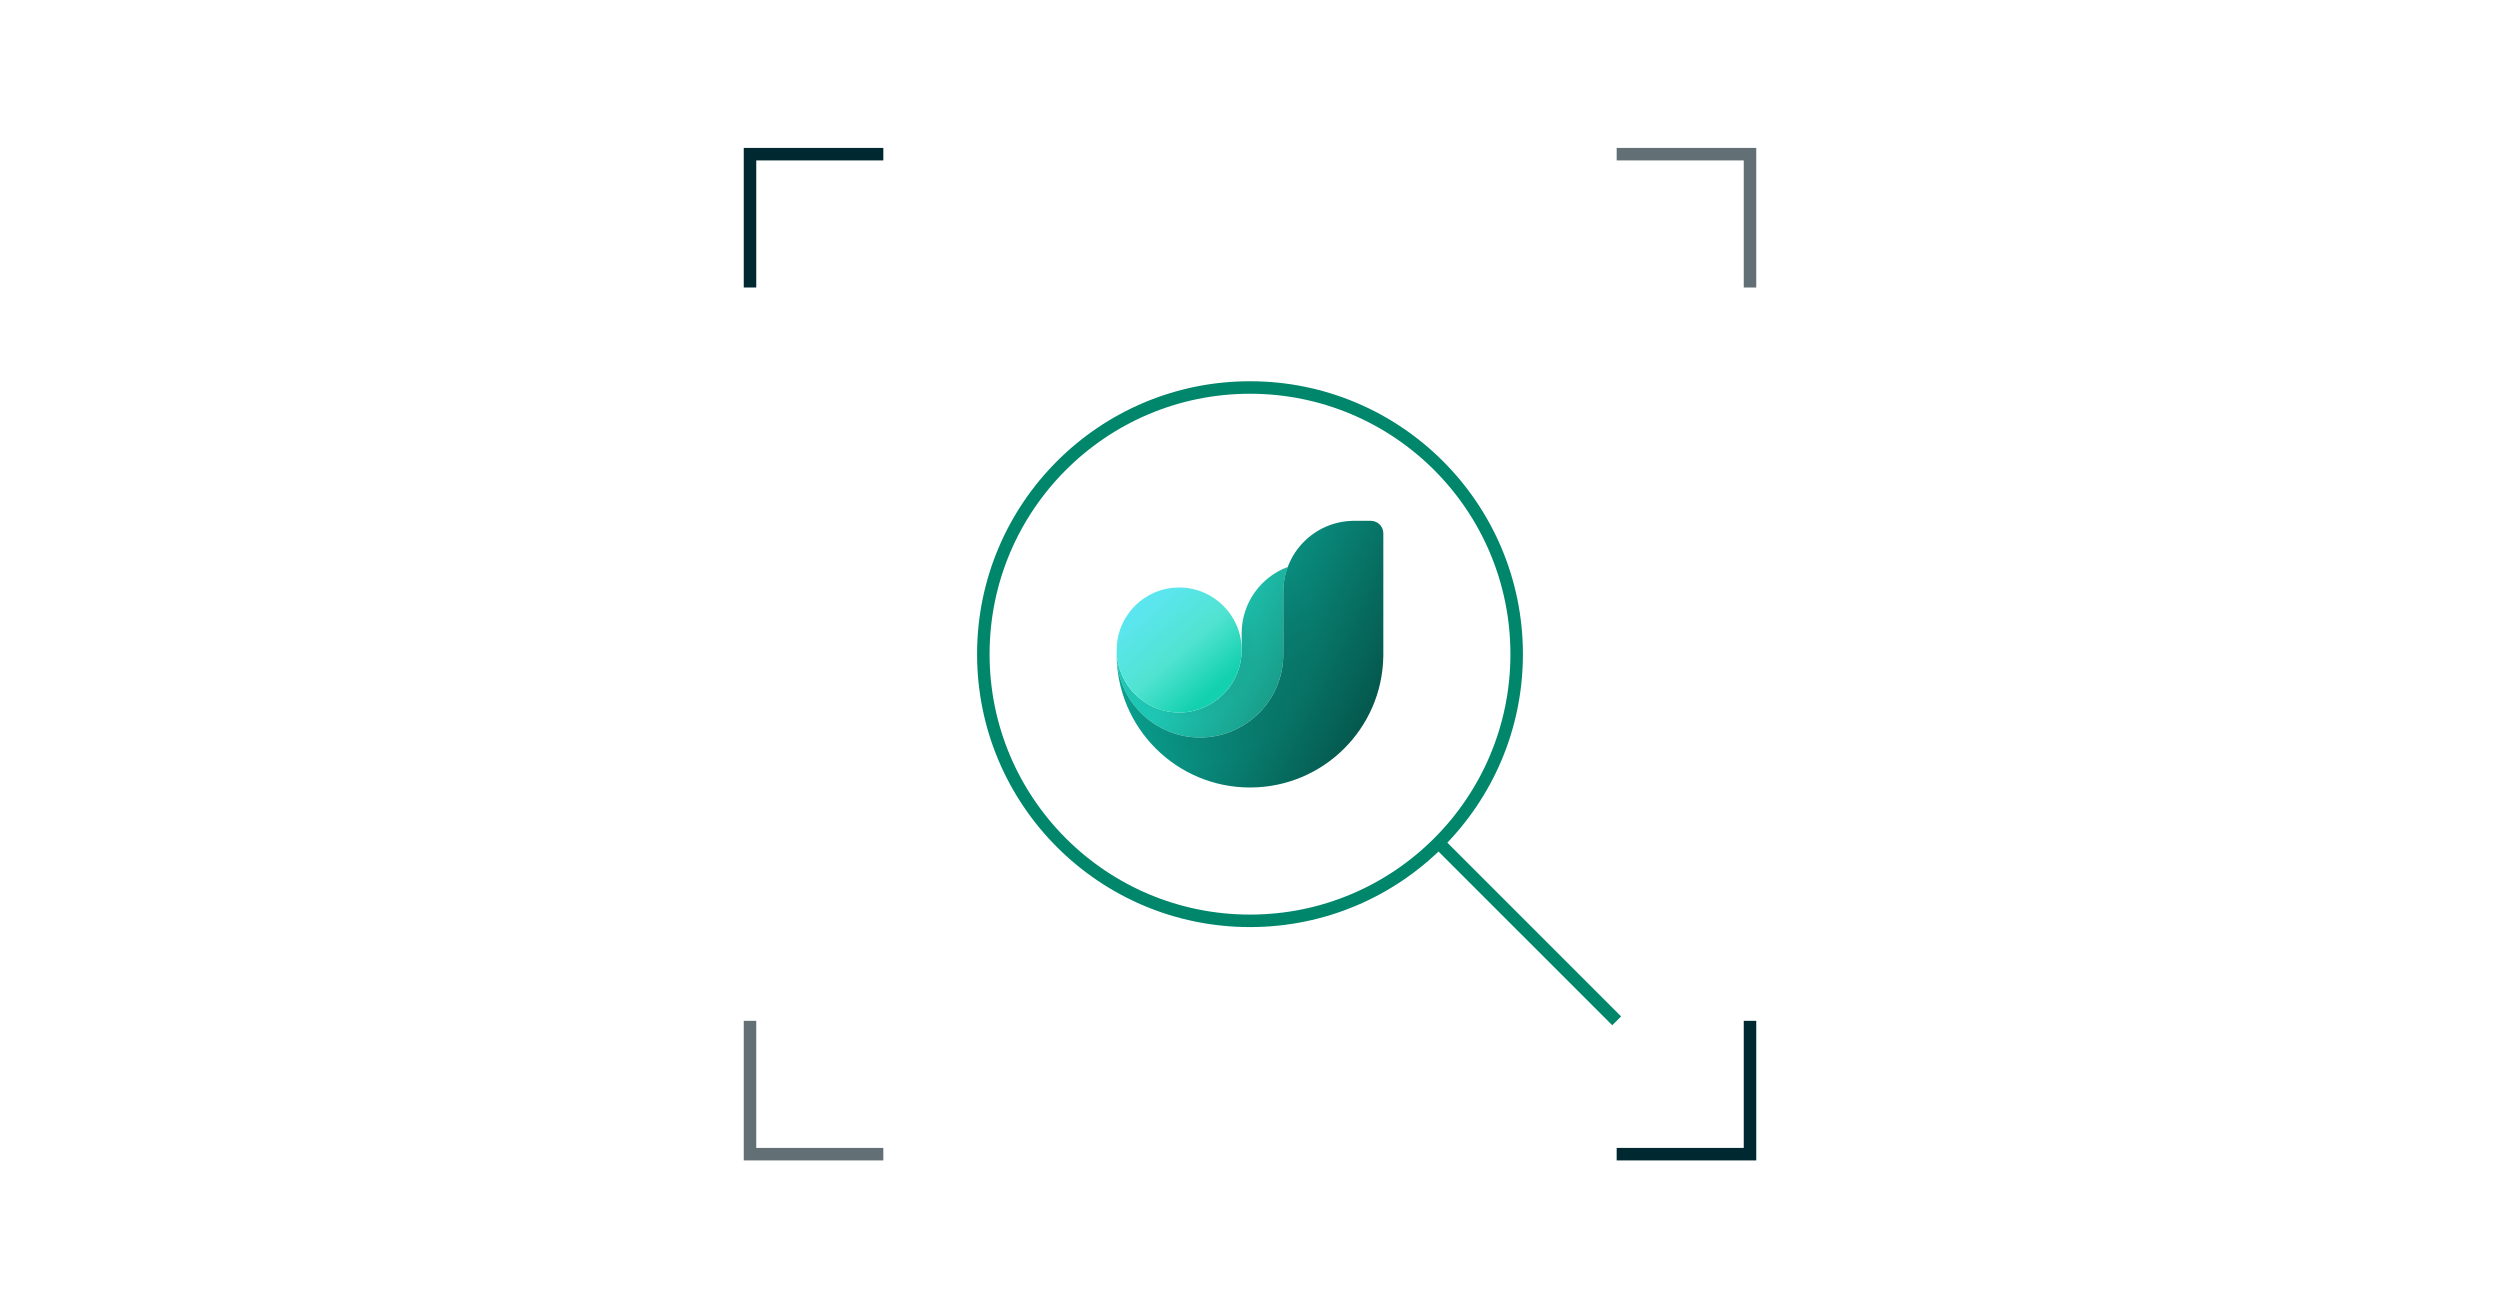 <svg width="600" height="315" viewBox="0 0 600 315" fill="none" xmlns="http://www.w3.org/2000/svg">
<path d="M212 277H180L180 245" stroke="#626F74" stroke-width="3"/>
<path d="M180 69V37L212 37" stroke="#002830" stroke-width="3"/>
<path d="M388 37L420 37L420 69" stroke="#626F74" stroke-width="3"/>
<path d="M420 245L420 277L388 277" stroke="#002830" stroke-width="3"/>
<path d="M236 157C236 192.346 264.654 221 300 221C335.346 221 364 192.346 364 157C364 121.654 335.346 93 300 93C264.654 93 236 121.654 236 157Z" stroke="#00866A" stroke-width="3"/>
<path d="M388 245L345 202" stroke="#00866A" stroke-width="3"/>
<g clip-path="url(#clip0_4535_13888)">
<path d="M298 152C298 144.699 302.603 138.473 309.065 136.065C308.382 137.898 308.006 139.88 308 141.949L308 142V156.334H307.989C307.996 156.555 308 156.777 308 157C308 168.046 299.046 177 288 177C276.954 177 268 168.046 268 157C268 156.821 268.002 156.642 268.007 156.464C268.252 164.534 274.871 171 283 171C291.284 171 298 164.285 298 156V152Z" fill="url(#paint0_linear_4535_13888)"/>
<path d="M298 152C298 144.699 302.603 138.473 309.065 136.065C308.382 137.898 308.006 139.88 308 141.949L308 142V156.334H307.989C307.996 156.555 308 156.777 308 157C308 168.046 299.046 177 288 177C276.954 177 268 168.046 268 157C268 156.821 268.002 156.642 268.007 156.464C268.252 164.534 274.871 171 283 171C291.284 171 298 164.285 298 156V152Z" fill="url(#paint1_radial_4535_13888)" fill-opacity="0.2"/>
<path d="M268.005 156.406C268.002 156.604 268 156.802 268 157V156C268 156.023 268 156.047 268 156.07C268 156.106 268.001 156.142 268.001 156.178C268.002 156.254 268.003 156.33 268.005 156.406Z" fill="url(#paint2_linear_4535_13888)"/>
<path d="M268.005 156.406C268.002 156.604 268 156.802 268 157V156C268 156.023 268 156.047 268 156.07C268 156.106 268.001 156.142 268.001 156.178C268.002 156.254 268.003 156.33 268.005 156.406Z" fill="url(#paint3_radial_4535_13888)" fill-opacity="0.2"/>
<path d="M268 157C268 157.361 268.006 157.721 268.018 158.079L268.01 157.807L268 157Z" fill="url(#paint4_linear_4535_13888)"/>
<path d="M268 157C268 157.361 268.006 157.721 268.018 158.079L268.01 157.807L268 157Z" fill="url(#paint5_radial_4535_13888)" fill-opacity="0.2"/>
<path d="M324.5 125H329C330.657 125 332 126.343 332 128V157.496L331.996 157.498C331.73 174.942 317.507 189 300 189C282.327 189 268 174.673 268 157C268 168.046 276.954 177 288 177C299.046 177 308 168.046 308 157C308 156.777 307.996 156.555 307.989 156.333H308V142L308 141.948C308.027 132.75 315.359 125.271 324.5 125.007V125Z" fill="url(#paint6_linear_4535_13888)"/>
<path d="M324.5 125H329C330.657 125 332 126.343 332 128V157.496L331.996 157.498C331.73 174.942 317.507 189 300 189C282.327 189 268 174.673 268 157C268 168.046 276.954 177 288 177C299.046 177 308 168.046 308 157C308 156.777 307.996 156.555 307.989 156.333H308V142L308 141.948C308.027 132.75 315.359 125.271 324.5 125.007V125Z" fill="url(#paint7_radial_4535_13888)" fill-opacity="0.2"/>
<path d="M268.005 156.406C268.002 156.604 268 156.801 268 157C268 156.821 268.002 156.642 268.007 156.464C268.006 156.445 268.006 156.425 268.005 156.406Z" fill="url(#paint8_linear_4535_13888)"/>
<path d="M268.005 156.406C268.002 156.604 268 156.801 268 157C268 156.821 268.002 156.642 268.007 156.464C268.006 156.445 268.006 156.425 268.005 156.406Z" fill="url(#paint9_radial_4535_13888)" fill-opacity="0.2"/>
<path d="M283 171C291.284 171 298 164.284 298 156C298 147.716 291.284 141 283 141C274.716 141 268 147.716 268 156C268 164.284 274.716 171 283 171Z" fill="url(#paint10_linear_4535_13888)"/>
</g>
<defs>
<linearGradient id="paint0_linear_4535_13888" x1="311.423" y1="184.233" x2="279.845" y2="166.539" gradientUnits="userSpaceOnUse">
<stop stop-color="#158671"/>
<stop offset="1" stop-color="#1EC7B4"/>
</linearGradient>
<radialGradient id="paint1_radial_4535_13888" cx="0" cy="0" r="1" gradientUnits="userSpaceOnUse" gradientTransform="translate(284.626 155.792) rotate(-137.829) scale(17.049 17.337)">
<stop/>
<stop offset="1" stop-opacity="0"/>
</radialGradient>
<linearGradient id="paint2_linear_4535_13888" x1="311.423" y1="184.233" x2="279.845" y2="166.539" gradientUnits="userSpaceOnUse">
<stop stop-color="#158671"/>
<stop offset="1" stop-color="#1EC7B4"/>
</linearGradient>
<radialGradient id="paint3_radial_4535_13888" cx="0" cy="0" r="1" gradientUnits="userSpaceOnUse" gradientTransform="translate(284.626 155.792) rotate(-137.829) scale(17.049 17.337)">
<stop/>
<stop offset="1" stop-opacity="0"/>
</radialGradient>
<linearGradient id="paint4_linear_4535_13888" x1="311.423" y1="184.233" x2="279.845" y2="166.539" gradientUnits="userSpaceOnUse">
<stop stop-color="#158671"/>
<stop offset="1" stop-color="#1EC7B4"/>
</linearGradient>
<radialGradient id="paint5_radial_4535_13888" cx="0" cy="0" r="1" gradientUnits="userSpaceOnUse" gradientTransform="translate(284.626 155.792) rotate(-137.829) scale(17.049 17.337)">
<stop/>
<stop offset="1" stop-opacity="0"/>
</radialGradient>
<linearGradient id="paint6_linear_4535_13888" x1="337" y1="168.333" x2="280" y2="140.667" gradientUnits="userSpaceOnUse">
<stop stop-color="#044E44"/>
<stop offset="0.605" stop-color="#098B7C"/>
<stop offset="1" stop-color="#09AD9A"/>
</linearGradient>
<radialGradient id="paint7_radial_4535_13888" cx="0" cy="0" r="1" gradientUnits="userSpaceOnUse" gradientTransform="translate(285 153) rotate(-132.78) scale(30.428)">
<stop/>
<stop offset="1" stop-opacity="0"/>
</radialGradient>
<linearGradient id="paint8_linear_4535_13888" x1="337" y1="168.333" x2="280" y2="140.666" gradientUnits="userSpaceOnUse">
<stop stop-color="#044E44"/>
<stop offset="0.605" stop-color="#098B7C"/>
<stop offset="1" stop-color="#09AD9A"/>
</linearGradient>
<radialGradient id="paint9_radial_4535_13888" cx="0" cy="0" r="1" gradientUnits="userSpaceOnUse" gradientTransform="translate(285 153) rotate(-132.78) scale(30.428 30.428)">
<stop/>
<stop offset="1" stop-opacity="0"/>
</radialGradient>
<linearGradient id="paint10_linear_4535_13888" x1="274" y1="146.333" x2="291" y2="165.667" gradientUnits="userSpaceOnUse">
<stop stop-color="#5BE6EF"/>
<stop offset="0.529" stop-color="#51E3D1"/>
<stop offset="1" stop-color="#13D1AF"/>
</linearGradient>
<clipPath id="clip0_4535_13888">
<rect width="64" height="64" fill="white" transform="translate(268 125)"/>
</clipPath>
</defs>
</svg>

